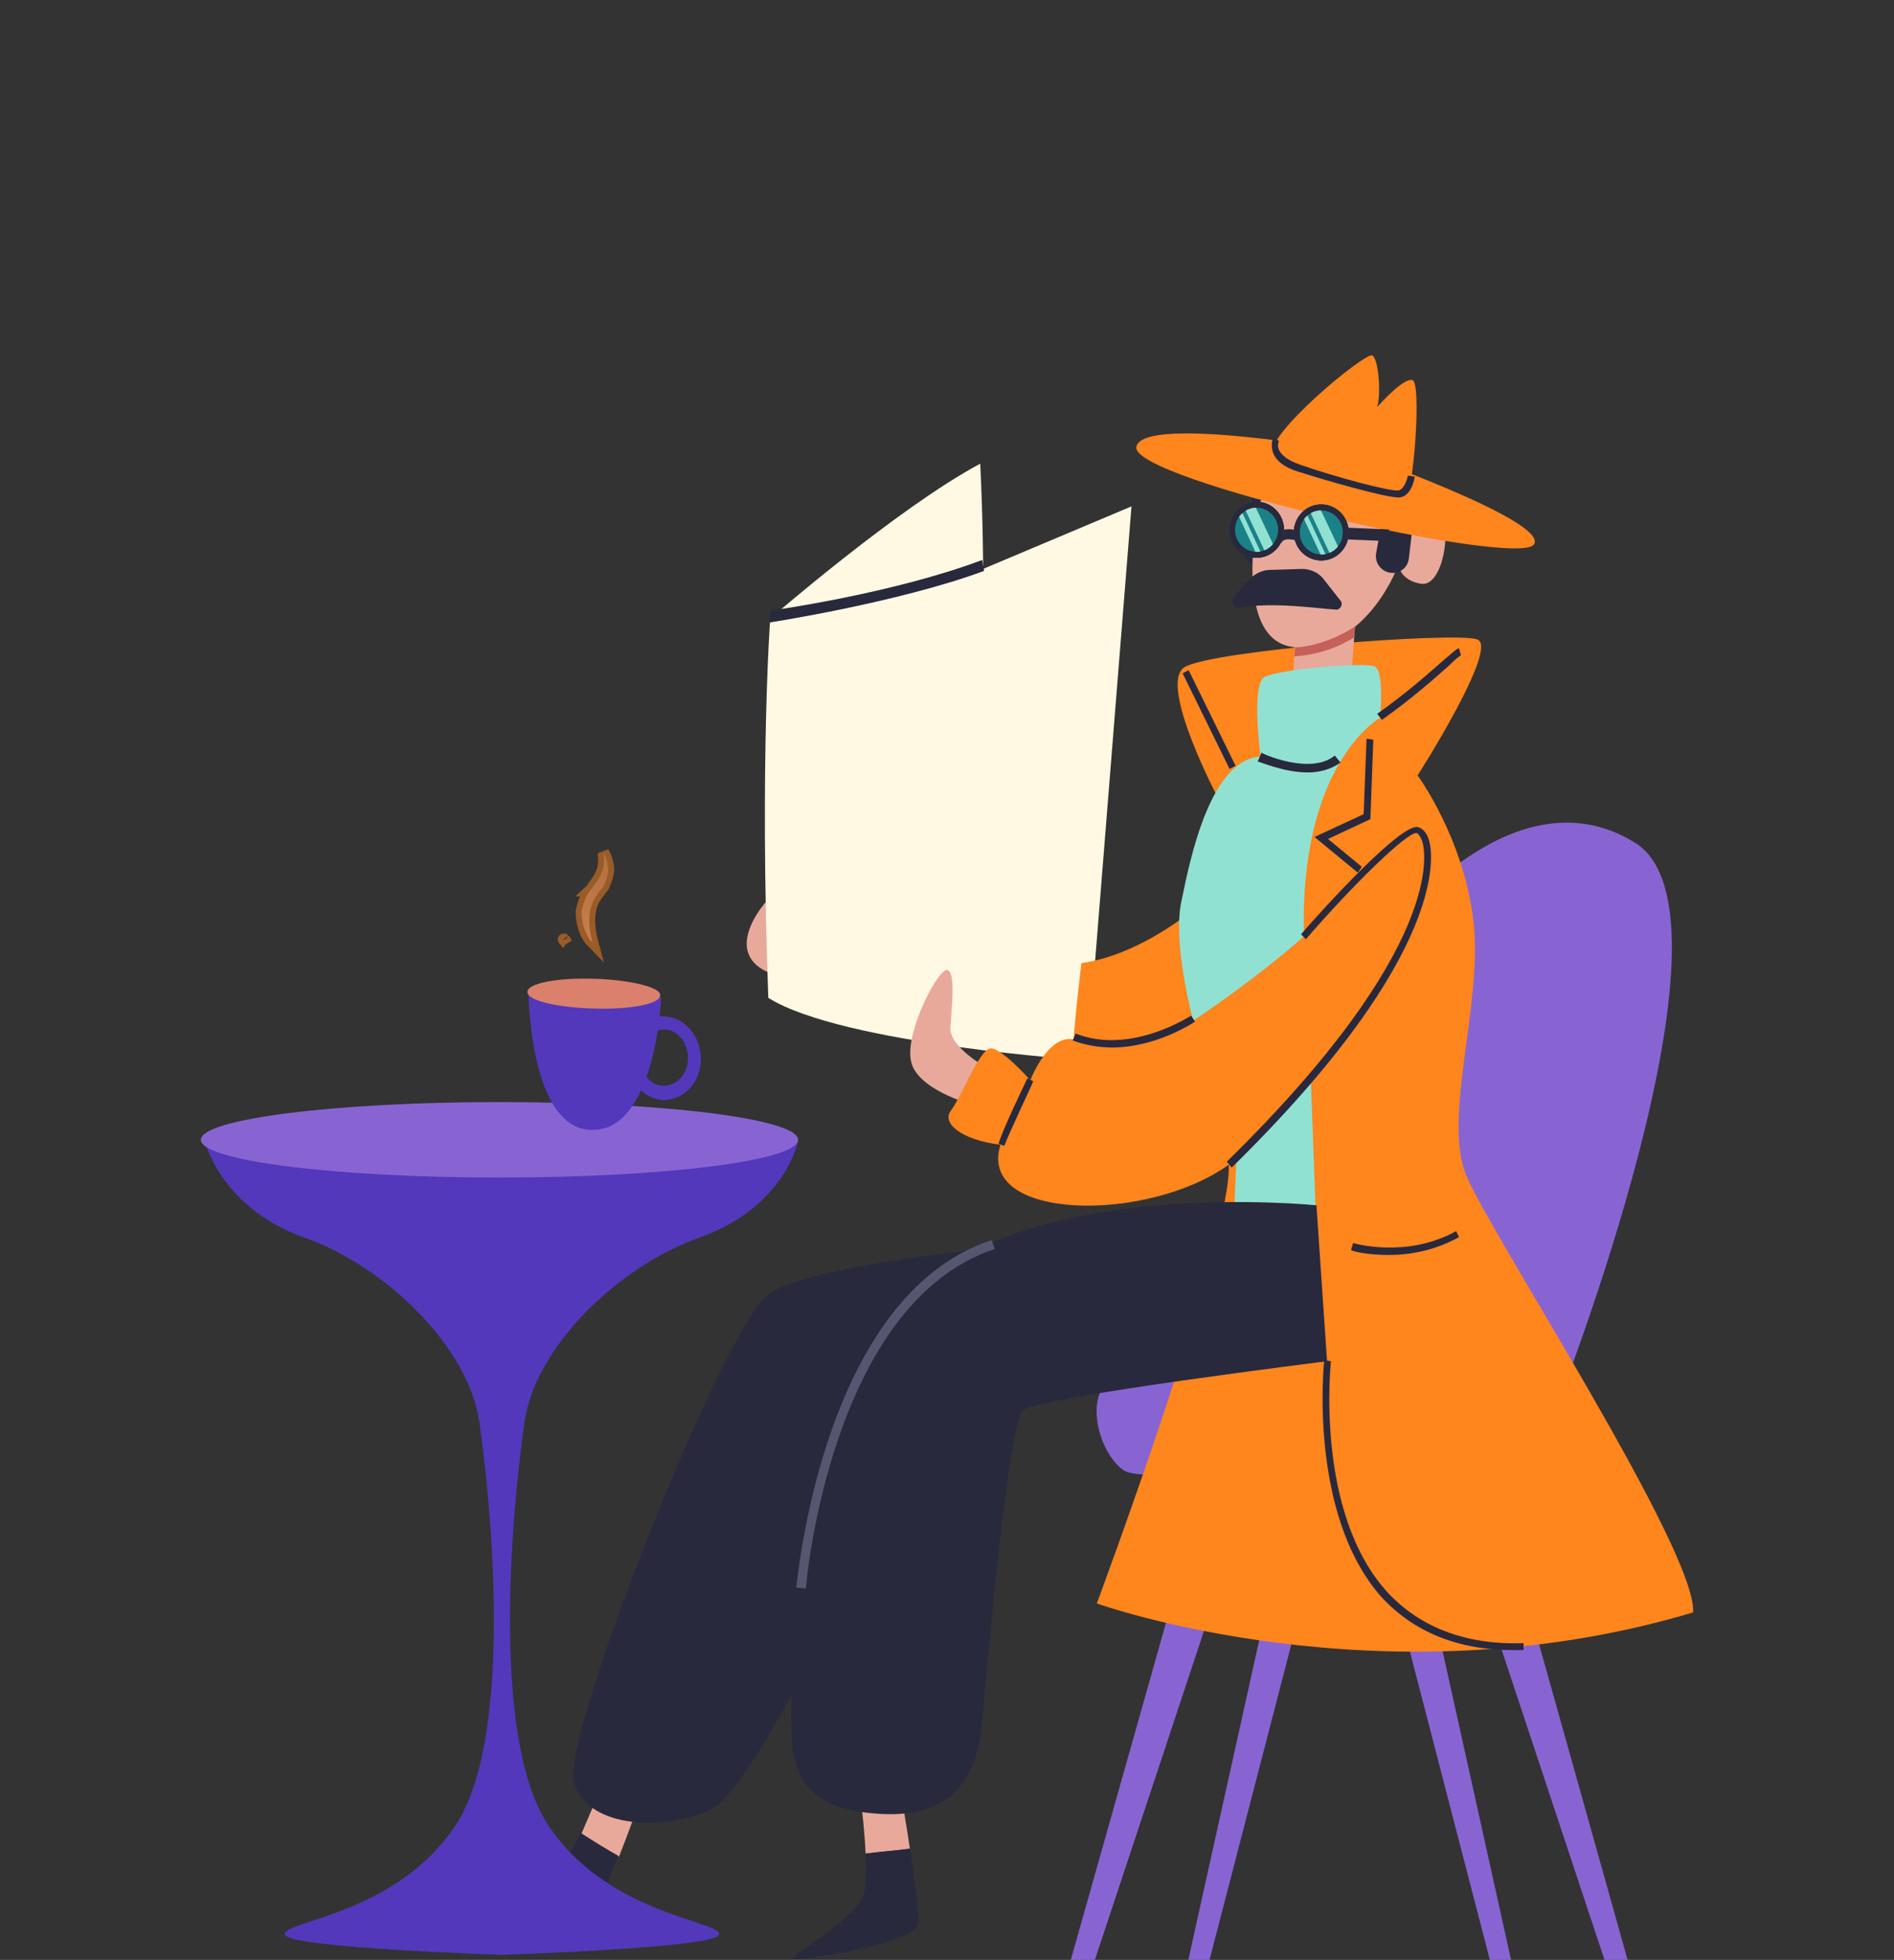 <svg xmlns="http://www.w3.org/2000/svg" width="495" height="512" viewBox="0 0 495 512" fill="none"><rect x="0" y="0" width="495" height="512" fill="#333333" stroke="none"/><g clip-path="url(#clip0_4788_281752)"><path d="M155.728 470.242L165.799 474.392C165.799 474.392 164.036 479.32 161.77 485.026C158.497 483.21 154.972 481.135 151.951 479.06C153.965 474.392 155.728 470.242 155.728 470.242Z" fill="#E8A99B"></path><path d="M144.901 489.693C147.167 487.618 149.685 482.95 151.699 478.8C154.972 480.875 158.245 482.95 161.518 484.765C159.756 489.434 157.49 494.881 155.979 499.031C148.426 499.549 140.872 497.734 135.333 492.806C139.362 492.287 143.138 491.509 144.901 489.693Z" fill="#28293D"></path><path d="M135.334 493.066C128.284 494.103 120.479 493.844 120.983 494.881C121.99 496.178 149.685 508.109 153.21 504.478C153.965 503.7 154.972 501.884 155.979 499.291C148.426 499.55 140.873 497.735 135.334 493.066Z" fill="#28293D"></path><path d="M225.218 472.315C225.218 472.315 225.973 478.28 226.225 484.245C230.002 483.727 233.778 483.467 237.807 482.949C236.8 476.205 235.792 470.499 235.792 470.499L225.218 472.315Z" fill="#E8A99B"></path><path d="M346.826 355.341L350.099 379.721C350.099 379.721 299.995 388.281 293.701 384.131C287.407 379.721 283.882 366.494 289.169 361.306C294.456 356.119 346.826 355.341 346.826 355.341Z" fill="#8864D3"></path><path d="M406.497 368.309C406.497 368.309 457.607 239.144 427.394 220.21C397.181 201.276 366.716 239.144 366.716 239.144C366.716 239.144 361.429 348.856 406.497 368.309Z" fill="#8864D3"></path><path d="M388.116 379.203L425.379 511.999H419.336L375.024 378.425L388.116 379.203Z" fill="#8864D3"></path><path d="M394.915 512H389.375L355.134 379.982L365.457 379.204L394.915 512Z" fill="#8864D3"></path><path d="M317.369 379.203L279.854 511.999H286.148L330.461 378.425L317.369 379.203Z" fill="#8864D3"></path><path d="M310.571 512H316.11L350.351 379.982L340.028 379.204L310.571 512Z" fill="#8864D3"></path><path d="M200.04 235.772C200.04 235.772 187.955 249.259 201.802 254.446C205.327 240.441 200.04 235.772 200.04 235.772Z" fill="#E8A99B"></path><path d="M295.715 132.285L284.133 277.012C284.133 277.012 220.182 272.862 200.796 260.672C198.53 198.683 201.299 161.593 201.299 161.593C201.299 161.593 234.785 132.544 256.186 121.132C256.941 136.694 256.941 148.625 256.941 148.625L295.715 132.285Z" fill="#FFF9E3"></path><path d="M257.696 278.826C257.696 278.826 248.381 273.639 248.381 268.711C248.632 263.783 249.891 254.186 247.625 253.408C245.359 252.63 236.547 269.489 238.058 277.011C239.317 284.533 253.668 288.423 253.668 288.423L257.696 278.826Z" fill="#E8A99B"></path><path d="M309.563 239.404C309.563 239.404 296.471 249.779 282.623 251.595C280.105 272.863 280.105 279.088 280.105 279.088C280.105 279.088 308.304 275.716 315.354 263.785C311.326 251.854 309.563 239.404 309.563 239.404Z" fill="#FF851D"></path><path d="M318.627 209.056C318.627 209.056 302.513 178.71 309.563 174.301C316.613 169.892 380.312 164.964 386.103 167.039C391.893 169.114 370.492 202.572 370.492 202.572C370.492 202.572 382.578 218.912 385.095 240.699C387.613 262.486 376.787 292.314 383.333 307.357C389.627 322.4 443.507 405.139 442.5 421.219C361.177 445.6 286.651 418.885 286.651 418.885C286.651 418.885 321.9 324.216 321.145 304.245C299.995 319.547 255.179 319.029 261.474 299.057C251.151 297.76 245.864 293.351 248.633 289.979C251.151 286.607 255.935 274.417 258.704 273.898C261.474 273.38 269.279 282.198 269.279 282.198C269.279 282.198 274.314 268.97 281.616 271.824C288.917 274.417 304.779 272.861 311.829 266.377C317.62 247.184 318.627 209.056 318.627 209.056Z" fill="#FF851D"></path><path d="M355.134 151.477C354.883 152.255 353.12 177.673 353.12 177.673L337.762 180.526L338.769 162.889L355.134 151.477Z" fill="#E8A99B"></path><path d="M327.69 127.357L324.92 142.659C324.417 145.253 326.431 147.847 329.2 147.847C331.466 147.847 333.229 146.291 333.48 143.956L335.495 126.579L327.69 127.357Z" fill="#28293D"></path><path d="M329.2 131.247C329.2 131.247 320.892 168.856 339.271 169.115C357.651 169.375 365.456 147.588 365.456 147.588C365.456 147.588 365.96 151.738 371.499 152.516C377.038 153.294 379.555 137.991 376.282 135.138C373.009 132.285 368.729 136.694 368.729 136.694L368.981 132.026C368.981 132.026 336.25 121.391 329.2 131.247Z" fill="#E8A99B"></path><path d="M331.97 148.884L340.279 148.625C342.545 148.625 344.811 149.662 346.07 151.478L350.35 156.925C351.105 157.703 350.35 159.259 349.343 159.259C344.307 159 333.229 157.184 323.913 158.74C322.655 159 321.648 157.444 322.403 156.406C323.662 154.331 325.424 152.516 326.683 151.219C328.194 149.662 330.208 148.884 331.97 148.884Z" fill="#28293D"></path><path d="M362.436 129.172L359.666 144.474C359.163 147.068 361.177 149.662 363.946 149.662C366.212 149.662 367.975 148.106 368.227 145.771L370.241 128.394L362.436 129.172Z" fill="#28293D"></path><path d="M359.917 106.347C359.917 106.347 366.966 98.306 369.232 99.344C371.498 100.381 369.484 128.912 367.218 130.468C364.952 132.024 335.746 123.206 332.725 118.797C329.955 114.128 356.895 91.822 358.658 92.86C360.42 93.897 360.924 103.494 359.917 106.347Z" fill="#FF851D"></path><path d="M353.372 118.019C353.372 118.019 298.736 108.163 296.974 116.722C295.211 125.281 397.432 148.624 400.957 142.14C404.482 135.915 353.372 118.019 353.372 118.019Z" fill="#FF851D"></path><path d="M365.457 129.95H365.708C368.981 129.69 369.737 124.762 369.737 124.503L367.974 124.244C367.723 125.281 366.967 127.875 365.457 128.134C363.191 128.394 348.588 124.503 339.776 121.391C336.754 120.353 334.992 119.056 334.236 117.5C333.733 116.203 334.236 115.425 334.236 115.166L332.726 114.388C332.726 114.388 331.971 116.203 332.726 118.278C333.481 120.353 335.747 122.169 339.272 123.206C346.573 125.541 361.932 129.95 365.457 129.95Z" fill="#28293D"></path><path d="M329.453 197.646C329.453 197.646 326.935 178.712 330.46 176.896C333.985 174.821 356.393 173.006 359.162 174.043C361.932 175.081 360.673 187.53 360.673 187.53C360.673 187.53 339.524 199.202 340.783 244.591C327.69 256.263 311.829 266.637 311.829 266.637C311.829 266.637 306.29 246.147 308.807 235.254C311.073 224.101 316.361 198.424 329.453 197.646Z" fill="#91E1D3"></path><path d="M262.481 299.317C263.74 295.945 270.035 282.718 270.035 282.458L268.524 281.68C268.272 282.199 261.978 295.167 260.971 298.798L262.481 299.317Z" fill="#28293D"></path><path d="M201.048 162.63C201.048 162.63 234.786 157.442 257.194 149.143L256.69 146.29C233.275 155.108 201.551 159.517 201.3 159.517L201.048 162.63Z" fill="#28293D"></path><path d="M341.791 201.795C344.812 201.795 347.833 201.017 350.351 199.202L348.84 197.386C342.546 202.573 329.705 196.867 329.705 196.608L328.698 198.942C329.202 198.942 335.496 201.795 341.791 201.795Z" fill="#28293D"></path><path d="M342.545 280.903L343.804 314.88L322.655 314.102L323.159 301.912C323.159 301.912 334.489 291.796 342.545 280.903Z" fill="#91E1D3"></path><path d="M344.057 314.879C344.057 314.879 268.776 307.098 237.556 338.481C206.336 369.865 205.58 451.825 207.343 458.309C209.105 464.794 211.623 472.834 230.254 473.871C248.886 474.909 254.928 464.275 256.439 451.825C257.698 439.376 263.237 371.681 267.517 368.309C271.797 364.937 346.826 355.6 346.826 355.6L344.057 314.879Z" fill="#28293D"></path><path d="M233.023 389.318C233.023 389.318 198.278 467.647 185.185 473.094C172.093 478.54 152.958 477.243 149.937 465.312C146.915 453.382 188.962 346.522 201.047 337.963C213.132 329.404 276.832 324.216 276.832 324.216L233.023 389.318Z" fill="#28293D"></path><path d="M290.68 273.641C302.262 273.641 311.829 267.157 312.333 266.898L311.325 265.341C311.074 265.341 295.715 275.716 281.112 270.01L280.357 271.826C283.882 273.122 287.407 273.641 290.68 273.641Z" fill="#28293D"></path><path d="M354.883 227.99L355.89 226.434L347.078 219.172L358.156 213.984L358.911 193.235L357.149 192.976L356.393 212.688L343.553 218.653L354.883 227.99Z" fill="#28293D"></path><path d="M361.177 188.049C369.234 182.343 375.277 176.896 378.801 173.784C380.06 172.487 381.319 171.449 381.823 171.19L381.319 169.375C380.816 169.375 380.06 170.153 377.543 172.228C374.018 175.34 367.975 180.787 359.918 186.493L361.177 188.049Z" fill="#28293D"></path><path d="M338.265 171.449L338.517 169.115C340.783 169.115 347.329 168.077 354.127 163.668L353.875 166.521C346.574 171.19 338.769 171.449 338.265 171.449Z" fill="#C56159"></path><path d="M310.653 175.068L322.922 200.065L321.35 200.885L309.081 175.887L310.653 175.068Z" fill="#28293D"></path><path d="M321.899 305.023C379.808 248.222 374.269 222.285 373.513 219.691C373.01 217.616 371.751 216.319 370.492 216.06C365.96 215.282 346.07 237.069 340.027 244.072L341.286 245.368C353.623 231.103 367.723 217.357 370.24 217.616C370.492 217.616 371.247 218.394 371.751 219.95C372.506 222.544 377.794 247.443 320.641 303.467L321.899 305.023Z" fill="#28293D"></path><path d="M210.615 414.995C210.615 414.217 216.91 340.556 259.963 326.291L259.208 323.957C214.644 338.481 208.349 413.957 208.098 414.735L210.615 414.995Z" fill="#555770"></path><path d="M395.671 431.076C396.426 431.076 397.181 431.076 398.188 431.076V429.261C383.082 429.779 370.997 425.111 362.436 415.774C343.553 394.765 347.833 356.119 347.833 355.6L346.071 355.341C346.071 355.86 341.791 395.283 360.926 417.07C369.486 426.408 381.068 431.076 395.671 431.076Z" fill="#28293D"></path><path d="M53.255 297.241C53.255 297.241 57.032 315.138 79.188 323.178C101.344 330.959 122.493 352.227 125.263 371.421C128.032 390.354 134.578 452.084 119.472 476.205C104.113 500.067 74.656 501.623 74.404 505.254C73.9 508.886 132.061 510.701 132.061 510.701L131.809 294.129L53.255 297.241Z" fill="#5338BC"></path><path d="M208.601 298.019C208.601 298.019 205.328 315.138 183.171 323.178C161.015 330.959 139.866 352.227 137.096 371.421C134.327 390.354 127.781 452.084 142.887 476.205C158.246 500.067 187.703 501.623 187.955 505.254C188.459 508.886 130.298 510.701 130.298 510.701L130.55 294.129L208.601 298.019Z" fill="#5338BC"></path><path d="M130.55 307.617C87.444 307.617 52.5 303.205 52.5 297.761C52.5 292.318 87.444 287.905 130.55 287.905C173.656 287.905 208.601 292.318 208.601 297.761C208.601 303.205 173.656 307.617 130.55 307.617Z" fill="#8864D3"></path><path d="M225.722 494.881C224.967 497.215 222.197 500.068 218.924 502.662C226.226 503.959 233.527 501.365 239.822 496.956C239.318 493.065 238.563 487.618 237.808 482.95C234.031 483.468 230.003 483.728 226.226 484.247C226.478 488.137 226.478 492.287 225.722 494.881Z" fill="#28293D"></path><path d="M218.924 502.662C213.385 507.33 206.587 511.221 207.342 511.74C208.853 512.258 238.562 507.849 239.821 502.921C240.073 501.884 240.073 499.809 239.569 496.956C233.778 501.365 226.225 503.958 218.924 502.662Z" fill="#28293D"></path><path d="M362.939 327.847C368.226 327.847 374.772 326.81 381.318 323.179L380.563 321.623C367.471 328.885 353.623 324.735 353.623 324.735L353.12 326.551C353.12 326.81 357.148 327.847 362.939 327.847Z" fill="#28293D"></path><path d="M138.131 259.433C138.131 259.433 138.411 295.456 154.916 295.167C171.421 295.167 172.82 260.585 172.82 260.585L138.131 259.433Z" fill="#5338BC"></path><path d="M173.38 287.386C178.695 287.386 183.171 282.775 183.171 276.724C183.171 270.672 178.975 265.773 173.659 265.484C168.344 265.484 163.868 270.095 163.868 276.147C163.868 282.199 168.065 287.098 173.38 287.386ZM173.659 268.943C177.016 268.943 179.814 272.401 179.814 276.435C179.814 280.47 177.016 283.64 173.38 283.64C170.023 283.64 167.225 280.182 167.225 276.147C167.505 272.113 170.303 268.943 173.659 268.943Z" fill="#5338BC"></path><path d="M172.54 260.009C172.54 262.314 164.707 263.755 155.195 263.467C145.684 263.179 137.851 261.45 137.851 259.144C137.851 256.839 145.684 255.398 155.195 255.686C164.986 255.974 172.819 257.991 172.54 260.009Z" fill="#DB806C"></path><path opacity="0.5" d="M152.792 242.909C153.281 244.263 153.979 245.382 154.879 246.292C154.537 245.012 154.282 243.739 154.143 242.456C153.815 239.426 154.122 236.78 155.589 234.408L155.698 234.232L155.817 234.122C155.825 234.109 155.836 234.088 155.852 234.059C155.855 234.053 155.858 234.047 155.862 234.04C155.946 233.885 156.123 233.556 156.464 233.241L156.475 233.253L156.464 233.241L156.497 233.211C156.522 233.164 156.548 233.12 156.575 233.078C156.58 233.071 156.584 233.065 156.589 233.058V232.843L157.076 232.392C157.076 232.392 157.076 232.392 157.076 232.392C157.076 232.392 157.097 232.371 157.145 232.31C157.198 232.243 157.256 232.163 157.337 232.051L157.344 232.041C157.416 231.942 157.508 231.813 157.605 231.691C157.653 231.629 157.71 231.56 157.774 231.487C157.821 231.384 157.858 231.284 157.906 231.15L157.91 231.141C157.982 230.939 158.077 230.675 158.248 230.343C158.848 228.666 159.243 227.16 158.804 225.741L158.771 225.634L158.754 225.524C158.586 224.438 158.202 223.475 157.691 222.691C157.855 223.692 157.899 224.69 157.79 225.671C157.758 227.162 157 228.558 156.454 229.564C156.429 229.61 156.404 229.655 156.38 229.699L156.26 229.921L156.108 230.062C156.101 230.075 156.089 230.095 156.074 230.124C156.07 230.13 156.067 230.137 156.063 230.143C155.991 230.278 155.849 230.541 155.592 230.813L155.049 231.566L155.049 231.566L154.435 232.416L154.346 232.539L154.235 232.641C154.236 232.641 154.236 232.641 154.236 232.641C154.236 232.641 154.214 232.663 154.167 232.723C154.114 232.791 154.056 232.871 153.975 232.982L153.968 232.992C153.896 233.092 153.803 233.22 153.707 233.343C153.655 233.408 153.595 233.483 153.525 233.56C152.77 235.01 152.243 236.696 151.963 238.178C151.976 239.93 152.253 241.416 152.792 242.909Z" fill="url(#paint0_linear_4788_281752)" stroke="#FF851D" stroke-width="3.043"></path><path opacity="0.5" d="M147.679 245.685L147.471 245.458C147.493 245.524 147.513 245.594 147.531 245.668C147.748 245.863 147.881 246.08 147.96 246.253C147.961 246.255 147.962 246.257 147.963 246.258L148.006 246.305L148.006 246.305L148.034 246.335L147.964 246.184L147.791 245.806L147.679 245.685L147.679 245.685ZM147.308 245.396C147.307 245.396 147.311 245.4 147.319 245.409C147.312 245.401 147.308 245.396 147.308 245.396Z" fill="url(#paint1_linear_4788_281752)" stroke="#FF851D" stroke-width="3.043"></path><path fill-rule="evenodd" clip-rule="evenodd" d="M341.691 140.989C341.982 140.329 341.692 139.552 341.044 139.252C340.151 138.84 338.718 138.361 337.268 138.272C335.859 138.186 334.045 138.456 332.965 140.036C332.559 140.63 332.703 141.448 333.286 141.864C333.869 142.28 334.671 142.136 335.077 141.543C335.385 141.092 336.026 140.825 337.122 140.892C338.176 140.957 339.297 141.323 339.99 141.643C340.638 141.942 341.4 141.65 341.691 140.989Z" fill="#28293D"></path><path fill-rule="evenodd" clip-rule="evenodd" d="M363.034 138.323L348.648 137.71L348.525 140.771L362.911 141.384L363.034 138.323Z" fill="#28293D"></path><path d="M339.831 134.377C337.278 137.47 337.665 142.092 340.696 144.7C343.727 147.309 348.253 146.916 350.806 143.823C353.358 140.731 352.971 136.108 349.94 133.5C346.91 130.891 342.383 131.284 339.831 134.377Z" fill="#1B8188"></path><path fill-rule="evenodd" clip-rule="evenodd" d="M341.669 143.521C339.282 141.466 338.972 137.819 340.99 135.374C343.007 132.93 346.579 132.624 348.967 134.679C351.354 136.734 351.664 140.381 349.647 142.826C347.629 145.271 344.057 145.576 341.669 143.521ZM340.696 144.7C337.665 142.092 337.278 137.47 339.831 134.377C342.383 131.284 346.91 130.891 349.94 133.5C352.971 136.108 353.358 140.731 350.806 143.823C348.253 146.916 343.727 147.309 340.696 144.7Z" fill="#28293D"></path><path d="M322.918 133.672C320.365 136.765 320.753 141.387 323.783 143.995C326.814 146.604 331.34 146.211 333.893 143.118C336.446 140.025 336.058 135.403 333.028 132.795C329.997 130.186 325.471 130.579 322.918 133.672Z" fill="#1B8188"></path><path fill-rule="evenodd" clip-rule="evenodd" d="M324.757 142.816C322.369 140.761 322.059 137.114 324.077 134.669C326.095 132.225 329.667 131.919 332.054 133.974C334.442 136.029 334.752 139.676 332.734 142.121C330.716 144.566 327.144 144.871 324.757 142.816ZM323.783 143.995C320.753 141.387 320.365 136.765 322.918 133.672C325.471 130.579 329.997 130.186 333.028 132.795C336.058 135.403 336.446 140.025 333.893 143.118C331.34 146.211 326.814 146.604 323.783 143.995Z" fill="#28293D"></path><path fill-rule="evenodd" clip-rule="evenodd" d="M343.264 132.344C342.587 132.675 342.302 133.505 342.629 134.197L347.415 144.347C347.741 145.04 348.555 145.333 349.232 145.002C349.91 144.671 350.194 143.842 349.868 143.149L345.082 132.999C344.756 132.307 343.942 132.013 343.264 132.344Z" fill="#91E1D3"></path><path fill-rule="evenodd" clip-rule="evenodd" d="M340.855 134.282C340.553 134.428 340.425 134.796 340.569 135.104L345.527 145.72C345.671 146.028 346.032 146.16 346.334 146.014C346.635 145.868 346.763 145.5 346.619 145.191L341.662 134.576C341.518 134.268 341.156 134.136 340.855 134.282Z" fill="#91E1D3"></path><path fill-rule="evenodd" clip-rule="evenodd" d="M326.308 131.774C325.63 132.105 325.346 132.934 325.672 133.627L330.458 143.777C330.785 144.47 331.598 144.763 332.276 144.432C332.953 144.101 333.238 143.271 332.911 142.579L328.125 132.429C327.799 131.736 326.985 131.443 326.308 131.774Z" fill="#91E1D3"></path><path fill-rule="evenodd" clip-rule="evenodd" d="M323.898 133.711C323.596 133.857 323.469 134.226 323.613 134.534L328.57 145.149C328.714 145.458 329.076 145.589 329.377 145.443C329.679 145.297 329.807 144.929 329.663 144.621L324.705 134.006C324.561 133.697 324.2 133.566 323.898 133.711Z" fill="#91E1D3"></path><path fill-rule="evenodd" clip-rule="evenodd" d="M341.669 143.52C339.282 141.465 338.972 137.818 340.99 135.373C343.007 132.928 346.579 132.623 348.967 134.678C351.354 136.733 351.664 140.38 349.647 142.824C347.629 145.269 344.057 145.575 341.669 143.52ZM340.696 144.699C337.665 142.09 337.278 137.468 339.831 134.375C342.383 131.282 346.91 130.89 349.94 133.498C352.971 136.107 353.358 140.729 350.806 143.822C348.253 146.915 343.727 147.308 340.696 144.699Z" fill="#28293D"></path><path fill-rule="evenodd" clip-rule="evenodd" d="M324.757 142.816C322.369 140.761 322.059 137.114 324.077 134.669C326.095 132.225 329.667 131.919 332.054 133.974C334.442 136.029 334.752 139.676 332.734 142.121C330.716 144.566 327.144 144.871 324.757 142.816ZM323.783 143.995C320.753 141.387 320.365 136.765 322.918 133.672C325.471 130.579 329.997 130.186 333.028 132.795C336.058 135.403 336.446 140.025 333.893 143.118C331.34 146.211 326.814 146.604 323.783 143.995Z" fill="#28293D"></path></g><defs><linearGradient id="paint0_linear_4788_281752" x1="155.887" y1="250.869" x2="155.887" y2="217.29" gradientUnits="userSpaceOnUse"><stop stop-color="#FFCCCC"></stop><stop offset="0.995" stop-color="#F6D5F3" stop-opacity="0.4"></stop></linearGradient><linearGradient id="paint1_linear_4788_281752" x1="148.304" y1="256.801" x2="148.304" y2="237.964" gradientUnits="userSpaceOnUse"><stop stop-color="#FFCCCC"></stop><stop offset="0.995" stop-color="#F6D5F3" stop-opacity="0.4"></stop></linearGradient><clipPath id="clip0_4788_281752"><rect width="390" height="419.139" fill="white" transform="matrix(-1 0 0 1 442.5 92.861)"></rect></clipPath></defs></svg>